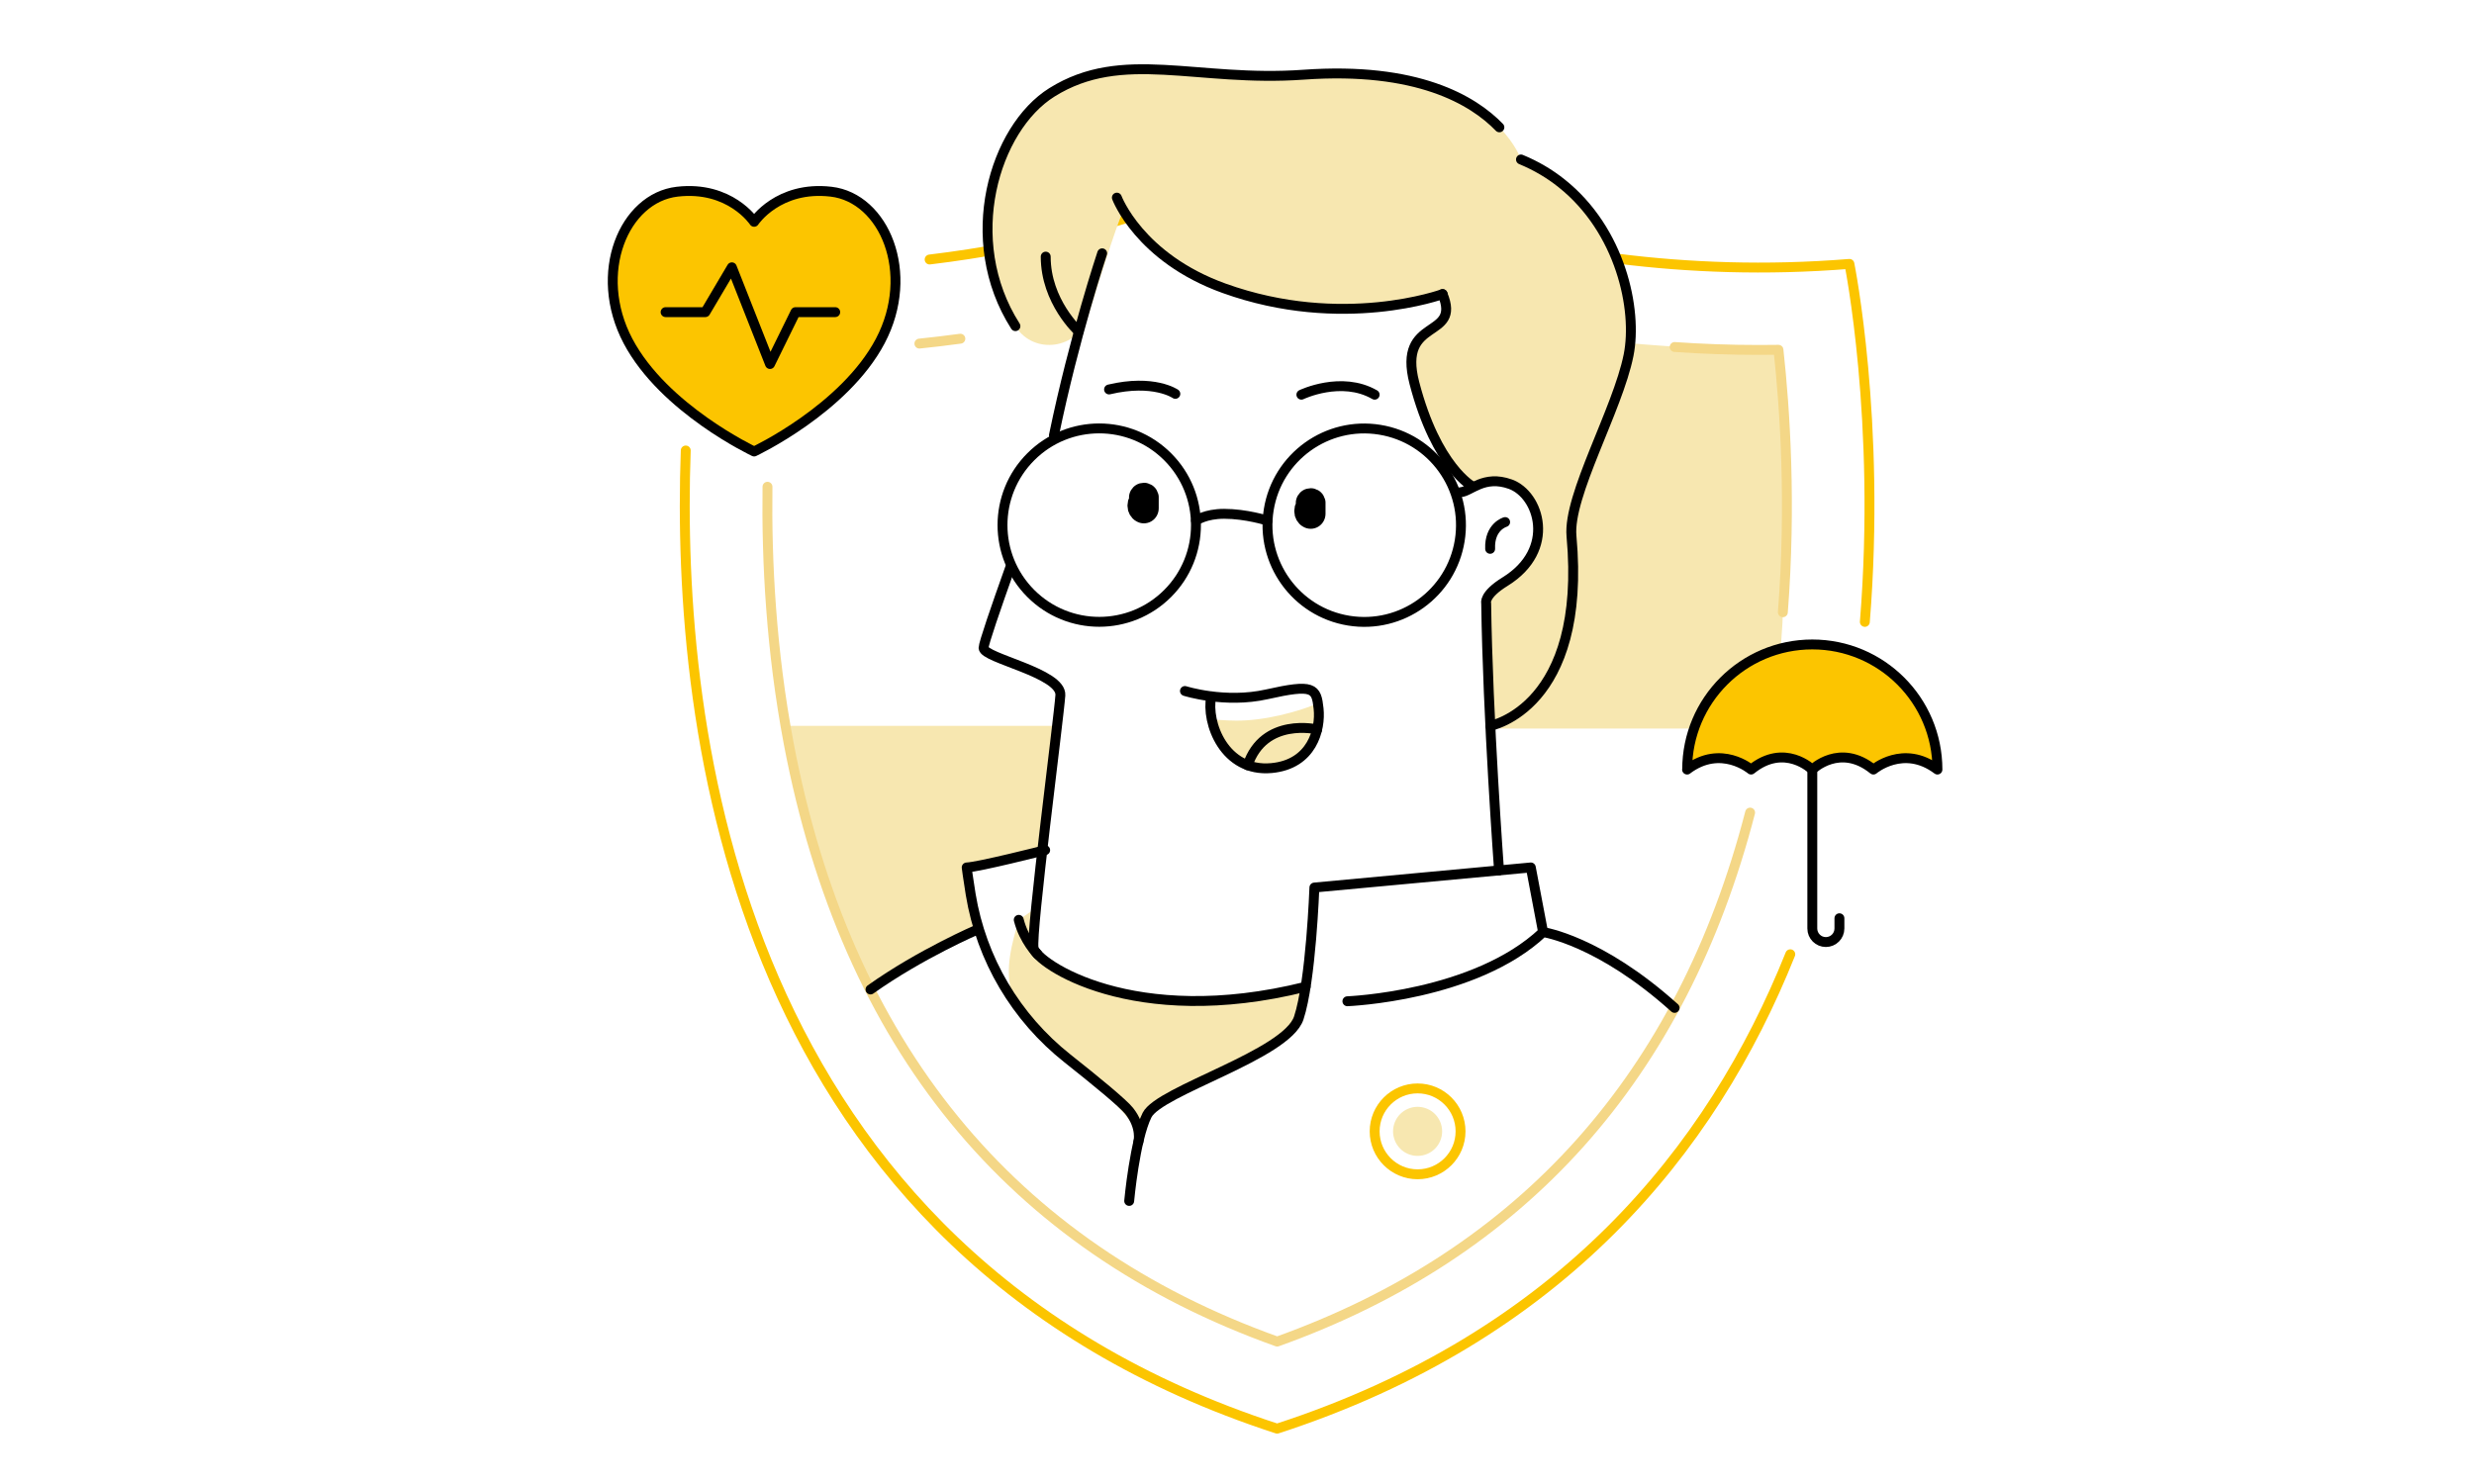 <?xml version="1.0" encoding="UTF-8"?>
<svg id="Capa_1" data-name="Capa 1" xmlns="http://www.w3.org/2000/svg" viewBox="0 0 500 300">
  <defs>
    <style>
      .cls-1 {
        fill: #f7e7b0;
      }

      .cls-2 {
        fill: #fcc500;
      }

      .cls-2, .cls-3 {
        stroke: #000;
      }

      .cls-2, .cls-3, .cls-4, .cls-5 {
        stroke-linecap: round;
        stroke-linejoin: round;
        stroke-width: 2px;
      }

      .cls-3, .cls-4, .cls-5 {
        fill: none;
      }

      .cls-4 {
        stroke: #fcc500;
      }

      .cls-5 {
        stroke: #f4d787;
      }
    </style>
  </defs>
  <g>
    <path class="cls-1" d="m359.89,131.09c-8.19,2.12-14.76,8.26-17.51,16.19h-41.17s4.57-29.81,10.64-38.94c6.07-9.12,13.02-39.33,17.75-38.94,0,0,16.91,1.56,29.82,1.32,0,0,2.54,34.61.47,60.38Z"/>
    <path class="cls-1" d="m158.75,146.73h54.83l-2.93,25.28-15.28,3.35s1.33,10.09,2.49,12.57c0,0-18.88,8.86-21.65,12.1,0,0-14.34-26.52-17.46-53.29Z"/>
    <path class="cls-4" d="m187.88,52.46c42.74-5.11,70.24-20.54,70.24-20.54,0,0,47.94,26.92,115.65,21.43,0,0,6.4,31.68,3.12,72.37"/>
    <path class="cls-4" d="m361.82,192.91c-15.9,39.75-46.5,77.3-103.71,95.9-109.57-35.62-121.57-140.76-119.52-197.74"/>
    <path class="cls-5" d="m185.81,69.46c2.82-.29,5.58-.62,8.28-.99"/>
    <path class="cls-5" d="m353.7,164.27c-13.79,53.23-45.88,89.15-95.58,106.94-53.94-19.3-87.14-59.95-98.72-120.91-3.55-18.72-4.49-36.75-4.29-51.9"/>
    <path class="cls-5" d="m338.45,70.15c5.49.38,11.18.59,17.04.59,1.31,0,2.62-.01,3.94-.03,1.34,12.2,2.58,31.28.89,53.06"/>
    <g>
      <g>
        <path class="cls-1" d="m301.19,146.73s19.59-3.61,16.41-38.35c-.75-8.22,9.33-25.54,11.54-36.59,1.84-9.21-1.61-25.26-13.56-34.75-2.38-1.9-5.11-3.53-8.19-4.8,0,0-.97-3-4.37-6.5-5.33-5.51-16.64-12.27-39.56-10.64-21.7,1.55-36.58-5.37-50.88,3.57-11.61,7.25-18.5,29.83-7.37,47.26.03.04.05.08.08.12,3.73,5.79,12.58,4.49,14.61-2.09,3.07-9.93,6.86-21.85,7.25-21.24.66,1.03,6.85,13.73,29.01,18.08,22.16,4.35,32-.28,33.7-.82,1.7-.53,4.57,1.86,2.01,4.21-2.57,2.35-9.29,7.81-4.62,17.88,4.67,10.07,6.79,15.39,12.4,15.6,5.61.2,7.94.37,10.13,4.56,2.19,4.18,1.38,10.18-3.42,13.77-4.8,3.58-6.22,4.14-5.77,15.71.45,11.56.61,15.03.61,15.03Z"/>
        <path class="cls-3" d="m301.19,146.73s19.59-3.61,16.41-38.35c-.75-8.22,9.33-25.54,11.54-36.59,1.84-9.21-1.61-25.26-13.56-34.75-2.38-1.9-5.11-3.53-8.19-4.8"/>
        <path class="cls-3" d="m303.03,25.74c-5.33-5.51-16.64-12.27-39.56-10.64-21.7,1.55-36.58-5.37-50.88,3.57-11.61,7.25-18.5,29.83-7.37,47.26"/>
        <g>
          <path class="cls-1" d="m230.12,228.91s-4.33-6.52-12.76-13.45c-6.83-5.62-11.3-9.83-12.81-14.52-1.59-4.94-.01-10.34,1.35-14.98l3.81-2.64s-.71,7.24-.71,8.59,8.52,8.43,21.18,9.44c12.66,1.01,23.64.23,26.9-.41,3.25-.64,6.81-1.46,6.81-1.46,0,0,1.19,7.61-7.45,12.18-8.63,4.57-21.48,10.25-23.59,12.55-2.12,2.31-2.72,4.7-2.72,4.7Z"/>
          <path class="cls-3" d="m311.86,188.44l-2.48-13.08-43.74,4.06s-.68,18.94-3.16,26.38c-2.48,7.44-28.18,14.66-30.66,19.62-2.48,4.96-3.61,17.36-3.61,17.36"/>
          <path class="cls-3" d="m302.96,175.96s-2.3-31.18-2.6-54.03c0,0-.57-1.64,3.83-4.36,10.45-6.46,6.89-17.59,1.06-19.69-5.39-1.94-8.04,1.5-10.07,1.62"/>
          <path class="cls-3" d="m297.68,98.39s-7.37-3.83-11.83-20.96c-3.53-13.56,9.6-8.66,5.69-17.98"/>
          <path class="cls-3" d="m222.75,51.21s-5.64,16.86-9.75,36.79"/>
          <path class="cls-3" d="m204.16,114.75c-2.88,8.08-5.38,15.34-5.38,16.23,0,2.1,15.82,5.05,15.52,9.57s-6.01,48.11-5.41,51.12,20.07,16.52,54.98,7.81"/>
          <path class="cls-3" d="m211.23,171.86s-13.45,3.42-15.86,3.5c0,0,.28,2.22.81,5.46,2.15,13.1,9.15,24.91,19.56,33.15,5.63,4.46,11.24,9.06,12.47,10.62,2.63,3.34,1.86,6.24,1.86,6.24"/>
          <path class="cls-3" d="m197.5,187.93s-11.46,4.91-21.57,12.1"/>
          <path d="m228.18,100.58c0,.73,0,1.46,0,2.19l4.51-2.59s-.07-.04-.1-.06l.61.47s-.07-.06-.1-.1l.47.61s-.06-.09-.08-.14l.3.72c-.02-.06-.04-.12-.05-.18l.11.8c0-.07,0-.14,0-.21l-.11.8c.01-.06.03-.12.05-.18l-.3.72s.04-.08.07-.12l-.47.61s.06-.07.1-.1l-.61.47s.06-.04.1-.06c.35-.19.63-.45.84-.77.27-.29.44-.63.54-1.02.13-.4.14-.8.05-1.2-.02-.4-.14-.77-.36-1.12l-.47-.61c-.37-.37-.82-.63-1.32-.77l-.8-.11c-.54,0-1.05.14-1.51.41-.03.01-.06.03-.08.05-.17.11-.48.35-.63.49-.01.01-.02.02-.03.03-.1.1-.22.28-.29.36-.08.1-.21.25-.28.38,0,.01-.01.03-.02.04-.1.21-.23.52-.31.74-.01.03-.02.07-.03.1,0,.02,0,.03,0,.05-.04.21-.09.61-.11.82,0,.04,0,.07,0,.11,0,.03,0,.06,0,.1.02.25.07.58.11.82,0,.02,0,.03,0,.05,0,.03.02.07.03.1.07.19.23.56.31.74,0,.01.01.03.02.04.02.03.04.06.06.09.13.18.34.46.48.63.01.01.02.02.03.03.22.22.48.44.76.58.47.27.97.41,1.51.41.54,0,1.05-.14,1.51-.41.91-.53,1.48-1.53,1.49-2.59,0-.73,0-1.46,0-2.19.02-.41-.07-.8-.26-1.16-.12-.37-.33-.69-.62-.97-.27-.29-.59-.5-.97-.62-.36-.19-.74-.27-1.16-.26l-.8.11c-.51.14-.95.4-1.32.77l-.47.61c-.27.47-.41.97-.41,1.51h0Z"/>
          <path d="m261.89,101.68c0,.73,0,1.46,0,2.19l4.51-2.59s-.07-.04-.1-.06l.61.47s-.07-.06-.1-.1l.47.61s-.06-.09-.08-.14l.3.72c-.02-.06-.04-.12-.05-.18l.11.8c0-.07,0-.14,0-.21l-.11.8c.01-.06.03-.12.05-.18l-.3.72s.04-.08.07-.12l-.47.61s.06-.07.1-.1l-.61.47s.06-.04.1-.06c.35-.19.63-.45.84-.77.27-.29.44-.63.54-1.02.13-.4.14-.8.05-1.2-.02-.4-.14-.77-.36-1.12l-.47-.61c-.37-.37-.82-.63-1.32-.77l-.8-.11c-.54,0-1.05.14-1.51.41-.03.01-.06.03-.08.05-.17.11-.48.35-.63.49-.01.01-.02.02-.03.03-.1.1-.22.28-.29.36-.08.1-.21.25-.28.38,0,.01-.01.03-.02.04-.1.21-.23.52-.31.74-.01.03-.02.07-.03.1,0,.02,0,.03,0,.05-.04.21-.09.61-.11.82,0,.04,0,.07,0,.11,0,.03,0,.06,0,.1.02.25.07.58.11.82,0,.02,0,.03,0,.05,0,.03.02.07.03.1.07.19.23.56.31.74,0,.01.01.03.02.04.02.03.04.06.06.09.13.18.34.46.48.63.01.01.02.02.03.03.22.22.48.44.76.58.47.27.97.41,1.51.41.54,0,1.05-.14,1.51-.41.91-.53,1.48-1.53,1.49-2.59,0-.73,0-1.46,0-2.19.02-.41-.07-.8-.26-1.16-.12-.37-.33-.69-.62-.97-.27-.29-.59-.5-.97-.62-.36-.19-.74-.27-1.16-.26l-.8.11c-.51.14-.95.4-1.32.77l-.47.61c-.27.47-.41.97-.41,1.51h0Z"/>
          <path class="cls-3" d="m209.7,192.91s-2.74-2.73-3.81-6.96"/>
          <path class="cls-3" d="m304.19,105.54s-3.21.9-3.03,5.41"/>
          <path class="cls-3" d="m237.54,79.62s-4.36-3.04-13.4-.89"/>
          <path class="cls-3" d="m263.01,79.79s8.08-3.89,14.81,0"/>
          <path class="cls-3" d="m272.31,202.41s25.81-.99,39.55-13.98c0,0,11.38,1.63,26.58,15.32"/>
          <path class="cls-3" d="m225.72,39.95s4.5,12.15,21.67,18.33c23.89,8.61,44.17,1.17,44.17,1.17"/>
          <g>
            <path class="cls-1" d="m265.82,142.4s-5.29,2.23-11.78,3.02c-6.49.8-9.39-.62-8.99.67.4,1.29,4.19,7.54,6.31,8.27,2.12.73,8.19,2.35,11.52-1.34,3.33-3.69,4.25-7.3,2.95-10.62Z"/>
            <path class="cls-3" d="m239.48,139.69s8.1,2.58,16.56.67c9.45-2.13,10-1.29,10.45,2.9.45,4.2-1.33,11.25-9.51,12.01-9.48.89-13.29-9.11-12.19-14.52"/>
            <path class="cls-3" d="m266.2,147.46s-10.75-2.57-14.05,7.24"/>
          </g>
        </g>
      </g>
      <path class="cls-3" d="m218,67s-6.66-6.01-6.66-15.12"/>
      <g>
        <circle class="cls-3" cx="222.16" cy="106.16" r="19.55" transform="translate(-10 188.18) rotate(-45)"/>
        <circle class="cls-3" cx="275.7" cy="106.16" r="19.55" transform="translate(126.75 361.3) rotate(-80.78)"/>
        <path class="cls-3" d="m256.17,105.25s-4.35-1.38-8.77-1.38c-3.82,0-5.69,1.38-5.69,1.38"/>
      </g>
      <circle class="cls-4" cx="286.5" cy="228.71" r="8.68"/>
    </g>
    <g>
      <path class="cls-2" d="m340.98,155.57c0-13.97,11.32-25.29,25.29-25.29s25.29,11.32,25.29,25.29c-6.87-5.18-12.94,0-12.94,0-6.78-5.5-12.36,0-12.36,0,0,0-5.58-5.5-12.36,0,0,0-6.07-5.18-12.94,0Z"/>
      <path class="cls-3" d="m366.27,155.57v32.13c0,1.52,1.23,2.74,2.74,2.74h0c1.52,0,2.74-1.23,2.74-2.74v-2.07"/>
    </g>
    <path class="cls-2" d="m152.41,91.27s18.24-8.57,25.5-22.34c7.24-13.74.78-28.93-9.94-30.18-10.72-1.25-15.56,6.09-15.56,6.09,0,0-4.84-7.34-15.56-6.09-10.72,1.25-17.18,16.43-9.94,30.18,7.26,13.77,25.5,22.34,25.5,22.34Z"/>
    <polyline class="cls-3" points="134.52 63.1 142.55 63.1 147.91 54.04 155.62 73.59 160.77 63.1 168.8 63.1"/>
  </g>
  <circle class="cls-1" cx="286.5" cy="228.71" r="4.96" transform="translate(-34.44 405.88) rotate(-67.5)"/>
</svg>